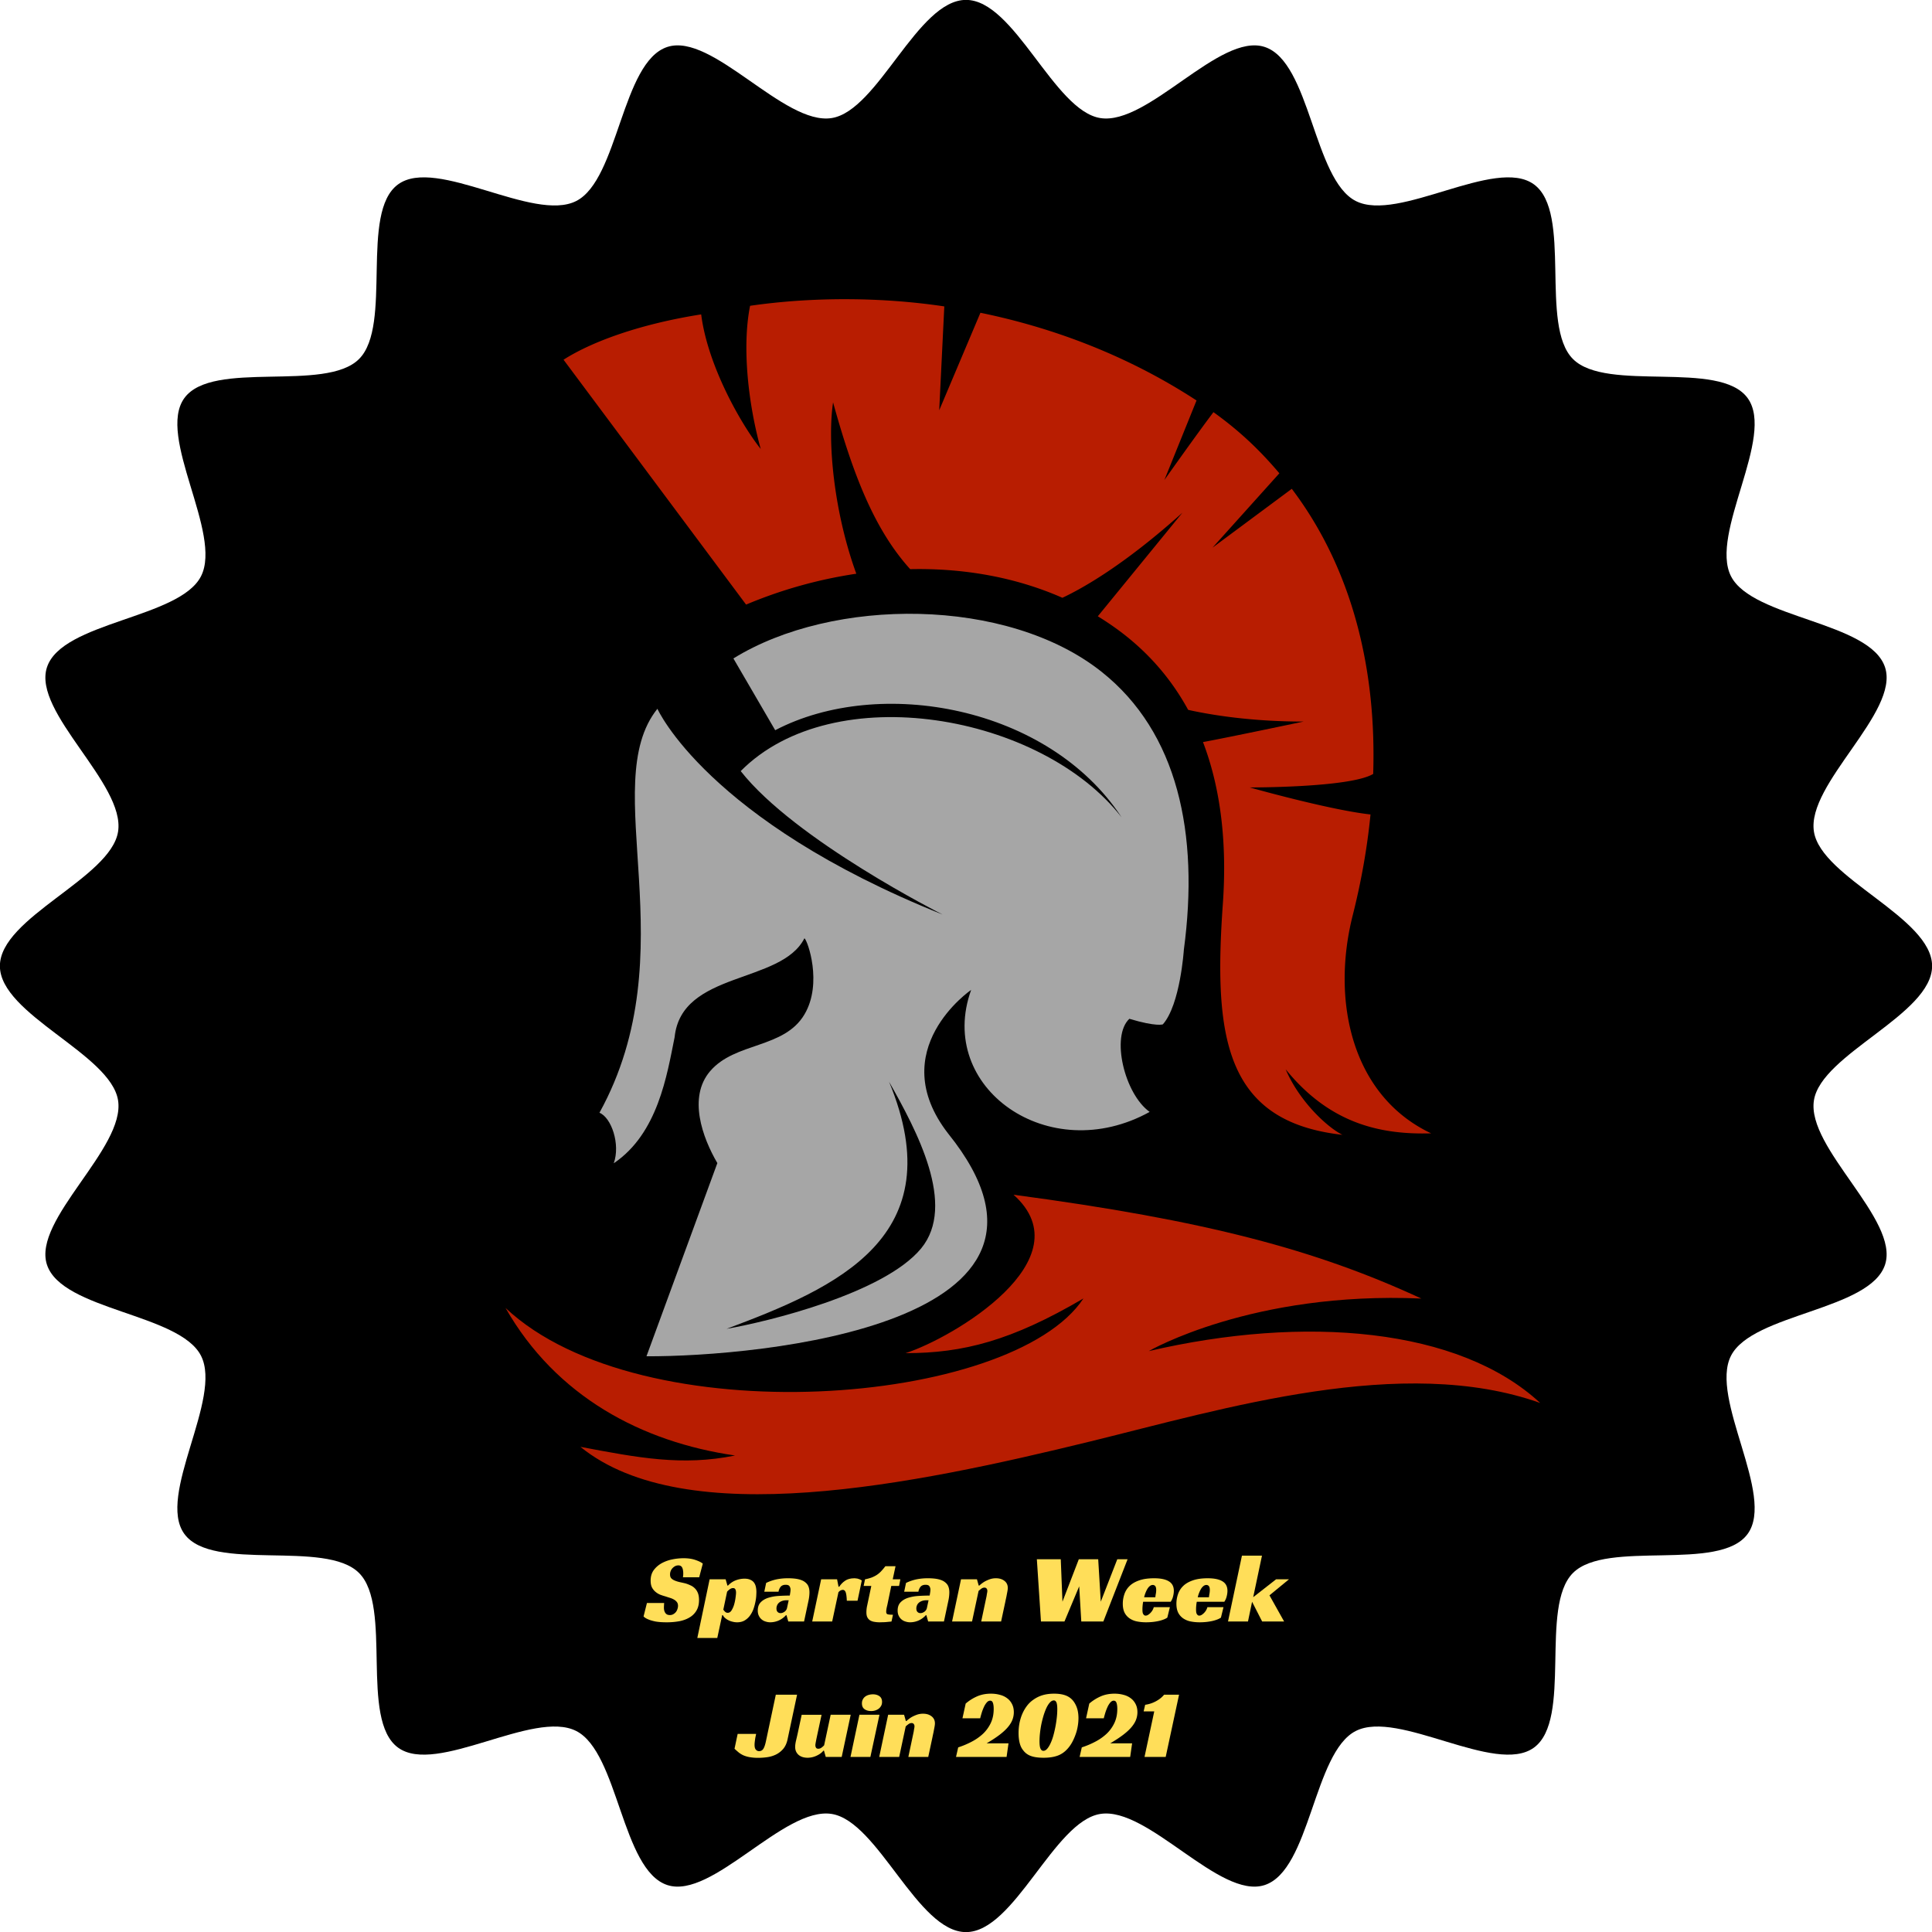<?xml version="1.0" encoding="UTF-8"?>
<svg data-bbox="-0.02 -0.02 375.04 375.04" viewBox="0 0 375 375" height="500" width="500" xmlns:xlink="http://www.w3.org/1999/xlink" xmlns="http://www.w3.org/2000/svg" data-type="color">
    <g>
        <defs>
            <symbol id="6d17b13b-102b-43a3-b9f2-13554d30bbe6" overflow="visible">
                <path d="M7.5-8.578a4.11 4.11 0 0 0 .063-.781c0-.196-.016-.383-.047-.563a1.623 1.623 0 0 0-.141-.5.785.785 0 0 0-.281-.344.874.874 0 0 0-.485-.125c-.23 0-.445.055-.64.157a2.031 2.031 0 0 0-.5.39c-.149.156-.262.34-.344.547A1.72 1.72 0 0 0 5-9.14c0 .336.082.59.25.766.176.18.406.324.688.438.28.117.597.214.953.296.351.075.722.157 1.109.25.313.094.625.215.938.36.32.136.601.324.843.562.25.23.453.532.61.907.156.375.234.84.234 1.39 0 .805-.164 1.48-.484 2.031A3.72 3.72 0 0 1 8.828-.811c-.555.343-1.215.593-1.984.75a13.6 13.6 0 0 1-2.5.218c-.918 0-1.668-.058-2.25-.172C1.52-.14 1.07-.273.75-.422.352-.586.055-.773-.14-.984l.656-2.61h3.343a7.967 7.967 0 0 0-.03.469c-.013.2-.017.352-.017.453 0 .156.016.32.047.485.04.167.102.324.188.468.082.137.195.25.344.344.156.086.347.125.578.125.25 0 .472-.055.672-.172.195-.113.363-.254.5-.422a1.81 1.81 0 0 0 .296-.578c.07-.207.11-.414.11-.625 0-.281-.07-.515-.203-.703a1.84 1.84 0 0 0-.547-.484 3.533 3.533 0 0 0-.781-.344c-.305-.094-.61-.192-.922-.297a11.939 11.939 0 0 1-.969-.313 3.444 3.444 0 0 1-.922-.546 2.826 2.826 0 0 1-.703-.86c-.18-.351-.266-.8-.266-1.343 0-.813.204-1.493.61-2.047.414-.551.937-1 1.562-1.344a7.295 7.295 0 0 1 2.078-.735 11.25 11.25 0 0 1 2.125-.218c.883 0 1.645.11 2.282.328.644.21 1.132.45 1.468.719l-.703 2.656zm0 0"/>
            </symbol>
            <symbol id="10e76579-035a-4634-b5fe-94d8a7dbde11" overflow="visible">
                <path d="M3 3.203H-.875l2.39-11.39h3.11l.344 1.218h.11c.456-.476.968-.82 1.53-1.031a4.808 4.808 0 0 1 1.672-.313c.438 0 .805.07 1.11.204.3.125.539.304.718.53.176.231.301.509.375.829.07.313.11.648.11 1 0 .18-.012.445-.031.797-.024.355-.079.75-.172 1.187a9.914 9.914 0 0 1-.375 1.36 5.04 5.04 0 0 1-.672 1.265 3.495 3.495 0 0 1-1.031.938c-.407.238-.899.36-1.47.36-.312 0-.62-.044-.921-.126a3.437 3.437 0 0 1-.797-.297 3.036 3.036 0 0 1-.64-.437 1.739 1.739 0 0 1-.407-.531h-.125zm2.031-4.89c.301 0 .551-.16.75-.485a4.53 4.53 0 0 0 .5-1.156c.125-.438.211-.875.266-1.313.062-.437.094-.757.094-.968 0-.258-.043-.47-.125-.625-.086-.164-.23-.25-.438-.25-.25 0-.484.09-.703.265-.21.168-.367.313-.469.438l-.734 3.484c.094.137.207.274.344.406a.723.723 0 0 0 .515.204zm0 0"/>
            </symbol>
            <symbol id="e2fc3991-87ed-4d93-abdc-ed73a457f9ab" overflow="visible">
                <path d="M1.375-7.484a8.859 8.859 0 0 1 1.984-.688 10.95 10.95 0 0 1 2.282-.219c.8 0 1.468.063 2 .188.539.125.968.312 1.28.562.321.243.548.528.673.86.125.324.187.695.187 1.11 0 .241-.015.5-.047.78a7.56 7.56 0 0 1-.109.704L8.735 0H5.671l-.344-1.219h-.11c-.405.45-.882.793-1.421 1.032a4.158 4.158 0 0 1-1.61.343 2.87 2.87 0 0 1-.89-.14 2.104 2.104 0 0 1-.781-.407 1.99 1.99 0 0 1-.547-.703c-.145-.281-.219-.625-.219-1.031 0-.664.184-1.191.547-1.578.363-.383.836-.676 1.422-.875a8.35 8.35 0 0 1 2-.375c.738-.05 1.484-.078 2.234-.078.031-.125.063-.301.094-.532a3.96 3.96 0 0 0 .062-.625c0-.226-.062-.44-.187-.64-.117-.195-.367-.297-.75-.297-.438 0-.766.133-.984.39a2.01 2.01 0 0 0-.407.954H1.016zM5.75-4.125h-.344c-.367 0-.68.047-.937.14a1.793 1.793 0 0 0-.64.376 1.33 1.33 0 0 0-.345.515 1.522 1.522 0 0 0-.109.563c0 .304.078.531.234.687a.784.784 0 0 0 .563.219c.258 0 .52-.094.781-.281.258-.188.422-.442.484-.766zm0 0"/>
            </symbol>
            <symbol id="5a5085b4-91c2-4642-b39d-c0ea0c94c7a2" overflow="visible">
                <path d="M1.547-8.188H4.64l.28 1.438h.141c.29-.457.665-.844 1.125-1.156.458-.32 1.063-.485 1.813-.485.04 0 .113.008.219.016.113 0 .238.016.375.047.133.031.273.078.422.14.144.055.285.133.421.235L8.61-4.031H6.531c-.031-.79-.105-1.336-.218-1.64-.118-.313-.297-.47-.547-.47-.125 0-.262.032-.407.094-.148.055-.296.172-.453.36L3.688 0H-.188zm0 0"/>
            </symbol>
            <symbol id="7afaa4cb-930a-4a53-96c2-9a6984dc1bf9" overflow="visible">
                <path d="M.875-8.188a9.148 9.148 0 0 0 1.234-.328c.352-.132.68-.296.985-.484.3-.188.586-.422.86-.703.269-.281.562-.625.874-1.031h1.969L6.25-8.188h1.484l-.25 1.282H5.97l-.766 3.703c-.074.293-.133.555-.172.781-.031.23-.047.406-.047.531 0 .262.086.422.266.485.188.062.535.093 1.047.093L6.016 0a3.23 3.23 0 0 1-.422.047c-.18.02-.383.039-.61.062a7.74 7.74 0 0 1-.687.032c-.23.007-.434.015-.61.015-.312 0-.624-.027-.937-.078a2.475 2.475 0 0 1-.813-.25A1.495 1.495 0 0 1 1.36-.75c-.148-.258-.218-.602-.218-1.031a5.957 5.957 0 0 1 .156-1.344l.797-3.781H.609zm0 0"/>
            </symbol>
            <symbol id="894497d2-6fab-47e0-b662-87e367332fc3" overflow="visible">
                <path d="M5.094-6.969c.27-.25.57-.484.906-.703.29-.176.629-.336 1.016-.484a3.536 3.536 0 0 1 1.312-.235c.664 0 1.211.168 1.64.5.438.336.657.793.657 1.375 0 .168-.023.371-.063.61-.042.23-.09.476-.14.734-.043.25-.094.508-.156.766-.055.261-.102.492-.141.687L9.328 0h-3.86l1.048-4.969a7.78 7.78 0 0 1 .078-.5c.039-.176.062-.332.062-.468a.698.698 0 0 0-.14-.454c-.094-.125-.235-.187-.422-.187-.23 0-.45.086-.657.25-.21.156-.37.293-.484.406L3.687 0H-.187l1.734-8.188H4.64l.343 1.22zm0 0"/>
            </symbol>
            <symbol id="73e30b29-b463-451f-b719-a9e606de4b29" overflow="visible">
                <path d="M1.484-12.078h4.641l.328 8.234 3.172-8.234h3.766l.5 8.234 3.203-8.234h2L14.39 0h-4.282l-.406-6.828L6.843 0H2.282zm0 0"/>
            </symbol>
            <symbol id="0856cf65-4aac-4c03-b4db-775bdc4fb34a" overflow="visible">
                <path d="M4.156-3.828c-.054.281-.09.555-.11.812-.023.25-.03.477-.03.672 0 .117.004.246.015.39.008.138.035.266.078.391a.888.888 0 0 0 .204.297c.082.086.195.125.343.125a.888.888 0 0 0 .39-.109 2.41 2.41 0 0 0 .438-.328c.145-.133.286-.3.422-.5.133-.207.239-.442.313-.703h3.125l-.5 2.031c-.25.168-.543.309-.875.422-.324.117-.672.21-1.047.281-.367.07-.742.125-1.125.156-.375.032-.734.047-1.078.047-.637 0-1.23-.058-1.782-.172a3.846 3.846 0 0 1-1.421-.593 3 3 0 0 1-.97-1.11C.317-2.187.204-2.758.204-3.437c0-.626.098-1.235.297-1.829a3.956 3.956 0 0 1 .984-1.593c.47-.47 1.094-.836 1.875-1.11.782-.281 1.754-.422 2.922-.422 1.27 0 2.223.2 2.86.594.644.387.968 1 .968 1.844 0 .344-.054.715-.156 1.11A3.194 3.194 0 0 1 9.5-3.829zm2.532-2.266c0-.394-.07-.66-.204-.797a.606.606 0 0 0-.453-.203.92.92 0 0 0-.562.203A1.982 1.982 0 0 0 5-6.359a4.66 4.66 0 0 0-.375.765c-.117.282-.21.578-.281.89h2.172l.062-.468a7.1 7.1 0 0 0 .078-.453c.02-.164.032-.32.032-.469zm0 0"/>
            </symbol>
            <symbol id="341a6afb-1bca-44d9-ae70-e0baadcb6ea7" overflow="visible">
                <path d="M4.703-4.719l4.438-3.468h2.5L7.859-5.079 10.703 0H6.438L4.484-3.828 3.688 0H-.188l2.704-12.781h3.89zm0 0"/>
            </symbol>
            <symbol id="1a30c7e3-3360-43cd-9742-9d41565f2b34" overflow="visible">
                <path d="M.266-4.469h3.578c0 .032-.016.121-.047.266-.031.148-.07.324-.11.531-.03.2-.062.422-.093.672-.031.242-.047.46-.047.656 0 .125.008.262.031.406.02.137.063.266.125.391.07.117.164.215.281.297a.773.773 0 0 0 .454.125.92.92 0 0 0 .78-.406c.196-.27.376-.77.532-1.5l1.922-9.047h4.125l-1.86 8.734C9.77-2.602 9.485-2 9.079-1.53A4.47 4.47 0 0 1 7.673-.452a5.668 5.668 0 0 1-1.688.5 12.5 12.5 0 0 1-1.703.125 9.414 9.414 0 0 1-1.64-.125 5.713 5.713 0 0 1-1.22-.344 4.662 4.662 0 0 1-.937-.562 19.332 19.332 0 0 1-.828-.735zm0 0"/>
            </symbol>
            <symbol id="48c3ae66-2dc2-4c10-ac89-88e615ee7d43" overflow="visible">
                <path d="M7.094-8.188h3.89L9.234 0H6.141l-.344-1.219h-.11c-.324.399-.773.727-1.343.985a4.068 4.068 0 0 1-1.703.39c-.762 0-1.36-.191-1.797-.578-.43-.394-.64-.898-.64-1.516 0-.32.05-.718.155-1.187.114-.477.22-.926.313-1.344l.797-3.718h3.86l-.954 4.453c-.023.105-.047.23-.078.375a6.785 6.785 0 0 1-.078.406c-.024.125-.043.25-.063.375a1.658 1.658 0 0 0-.031.297c0 .187.04.351.125.484.082.137.234.203.453.203.227 0 .442-.078.64-.234.208-.156.368-.3.485-.438zm0 0"/>
            </symbol>
            <symbol id="d9c6f886-29dc-45db-a0b0-b351cbd2bf8e" overflow="visible">
                <path d="M3.672 0h-3.86l1.735-8.188h3.89zm2.265-10.672c0 .293-.062.547-.187.766a1.84 1.84 0 0 1-.469.547c-.199.148-.43.261-.687.343-.25.075-.508.11-.766.11-.512 0-.937-.117-1.281-.36-.344-.238-.516-.617-.516-1.14 0-.281.055-.531.172-.75.113-.227.27-.414.469-.563.195-.144.426-.254.687-.328.258-.07.532-.11.813-.11.488 0 .906.122 1.25.36.344.242.516.617.516 1.125zm0 0"/>
            </symbol>
            <symbol id="104b7609-4019-4641-80b2-5e143306be25" overflow="visible">
                <path d="M.36-1.86a16.245 16.245 0 0 0 2.546-1.062c.832-.426 1.57-.937 2.219-1.531a7.015 7.015 0 0 0 1.547-2.11c.383-.8.578-1.722.578-2.765 0-.508-.055-.899-.156-1.172-.094-.281-.274-.422-.532-.422-.23 0-.445.11-.64.328a3.62 3.62 0 0 0-.531.813 9.955 9.955 0 0 0-.438 1.11c-.125.405-.234.796-.328 1.171H1.187l.625-2.86a8.834 8.834 0 0 1 2.235-1.406c.789-.343 1.68-.515 2.672-.515.601 0 1.176.074 1.718.219.54.136 1.008.355 1.407.656.406.293.722.668.953 1.125.238.449.36.984.36 1.61a4.1 4.1 0 0 1-.25 1.39c-.157.449-.434.918-.829 1.406-.398.492-.937 1-1.625 1.531-.68.524-1.539 1.09-2.578 1.703h4.25L9.75 0H-.063zm0 0"/>
            </symbol>
            <symbol id="b3d026f5-6aad-4cea-96ce-e12f2f92650a" overflow="visible">
                <path d="M7.688-12.281c.988 0 1.8.14 2.437.422a3.342 3.342 0 0 1 1.5 1.296c.258.399.457.844.594 1.344.133.5.203 1.07.203 1.703a9.24 9.24 0 0 1-.156 1.641 8.667 8.667 0 0 1-.438 1.61 10.233 10.233 0 0 1-.672 1.484 6.62 6.62 0 0 1-.86 1.203c-.573.637-1.23 1.086-1.968 1.344-.73.257-1.621.39-2.672.39-1.023 0-1.843-.117-2.468-.344a3.14 3.14 0 0 1-1.5-1.109c-.305-.363-.528-.828-.672-1.39-.149-.57-.22-1.227-.22-1.97 0-.675.063-1.331.188-1.968.133-.645.32-1.242.563-1.797.25-.562.55-1.07.906-1.531a5.256 5.256 0 0 1 1.219-1.156 6.01 6.01 0 0 1 1.781-.875c.656-.196 1.399-.297 2.234-.297zM5.608-1.187c.258 0 .504-.13.735-.391.238-.27.457-.625.656-1.063.207-.437.39-.937.547-1.5a22.527 22.527 0 0 0 .672-3.515 15.03 15.03 0 0 0 .094-1.594c0-.645-.06-1.094-.172-1.344-.118-.25-.278-.375-.485-.375-.273 0-.527.133-.765.39-.243.263-.465.606-.672 1.032-.2.43-.387.922-.563 1.485A21.294 21.294 0 0 0 5.22-6.36a19.86 19.86 0 0 0-.266 1.734 14.537 14.537 0 0 0-.094 1.563c0 .71.067 1.199.204 1.468.132.274.316.407.546.407zm0 0"/>
            </symbol>
            <symbol id="aa9a1910-86f2-4bab-b46e-1e1a9056c302" overflow="visible">
                <path d="M1.375-10.125a6.115 6.115 0 0 0 2.125-.703c.645-.352 1.16-.77 1.547-1.25h2.906L5.36 0H1.25l1.89-8.844H1.079zm0 0"/>
            </symbol>
            <clipPath id="54c82d7b-05cb-4319-8767-e2f9b495f305">
                <path d="M98.125 231.172h200.828v58.86H98.125zm0 0"/>
            </clipPath>
        </defs>
        <path d="M375.02 187.5c0 9.426-21.52 17.055-22.938 26.082-1.46 9.27 16.645 23.148 13.809 31.879-2.887 8.887-25.711 9.476-29.903 17.684-4.234 8.296 8.664 27.117 3.227 34.59-5.465 7.511-27.356 1.027-33.902 7.577-6.555 6.547-.07 28.438-7.579 33.903-7.472 5.437-26.293-7.461-34.59-3.227-8.207 4.192-8.796 27.02-17.683 29.903-8.73 2.836-22.61-15.27-31.879-13.809-9.027 1.418-16.656 22.938-26.082 22.938-9.426 0-17.055-21.52-26.082-22.938-9.266-1.46-23.148 16.645-31.879 13.809-8.883-2.887-9.48-25.711-17.684-29.903-8.296-4.234-27.113 8.664-34.585 3.227-7.512-5.465-1.028-27.356-7.582-33.902-6.551-6.555-28.442-.07-33.903-7.579-5.437-7.472 7.461-26.293 3.227-34.59-4.192-8.207-27.016-8.796-29.903-17.683-2.836-8.73 15.266-22.61 13.809-31.879C21.5 204.555-.02 196.926-.02 187.5c0-9.426 21.52-17.055 22.938-26.082 1.457-9.266-16.645-23.148-13.809-31.879 2.887-8.887 25.711-9.48 29.903-17.684 4.234-8.296-8.664-27.113-3.227-34.59 5.465-7.507 27.352-1.027 33.903-7.578 6.554-6.55.07-28.44 7.582-33.902 7.472-5.437 26.293 7.461 34.585 3.227 8.204-4.192 8.801-27.02 17.684-29.903 8.73-2.836 22.613 15.266 31.879 13.809C170.445 21.504 178.074-.02 187.5-.02c9.426 0 17.055 21.524 26.082 22.938 9.27 1.457 23.148-16.645 31.879-13.809 8.887 2.887 9.476 25.711 17.687 29.903 8.293 4.234 27.114-8.664 34.586-3.227 7.512 5.461 1.028 27.352 7.579 33.903 6.55 6.554 28.437.07 33.902 7.582 5.437 7.472-7.457 26.293-3.227 34.585 4.192 8.204 27.02 8.797 29.903 17.684 2.836 8.73-15.27 22.613-13.809 31.879 1.418 9.027 22.938 16.656 22.938 26.082" fill="#000000" data-color="1"/>
        <path d="M340.848 187.5c0 84.691-68.657 153.348-153.348 153.348-84.695 0-153.352-68.657-153.352-153.348 0-84.695 68.657-153.352 153.352-153.352 84.691 0 153.348 68.657 153.348 153.352" fill="#000000" data-color="1"/>
        <path d="M187.336 332.488c-79.738 0-144.379-64.968-144.379-145.11 0-80.14 64.64-145.1 144.379-145.1 79.738 0 144.383 64.96 144.383 145.1 0 80.142-64.645 145.11-144.383 145.11zm.164-293.82c-82.2 0-148.832 66.633-148.832 148.832 0 82.2 66.633 148.836 148.832 148.836 82.2 0 148.836-66.637 148.836-148.836 0-82.2-66.637-148.832-148.836-148.832" fill="#000000" data-color="1"/>
        <path d="M143.8 303.066c10.962-6.855 33.95-21.218 33.958-21.222 5.262-2.305 6.387-16.434 6.586-17.703 1.719-10.86 2.922-20.204 5.812-30.801 4.242-15.492 9.567-30.797 17.047-45.043 8.309-15.828 19.418-29.875 32.942-41.567 15.03-12.992 32.34-22.968 49.683-32.53 3.305-1.817 7.8-4.231 6.817-8.903-.743-3.55-5.993-5.238-9.614-4.324-.023.007-107.672 27.265-138.906 130.27.102-.34-1.52-2.446-1.691-2.723-1.676-2.672-3.586-5.149-5.786-7.415-6.718-6.921-15.511-13.48-24.296-17.468-6.5-2.953-13.442-4.602-20.54-3.223-4.562.879-9.89 1.676-13.804 4.328-3.688 2.5-4.617 5.25-3.086 6.696 1.703 1.601 5.637 2.07 8.465 3.062 0 0 15.648 4.004 47.46 82.238 0 0 1.305 9.25 8.954 6.328" fill="#000000" data-color="1"/>
        <path d="M150.465 141.734l-8.113-13.93c19.316-11.949 53.156-11.98 71.492 2.614 14.746 11.73 18.96 31.375 15.941 53.93 0 0-.691 10.64-4.07 14.472 0 0-1.18.524-6.508-1.07-3.625 3.371-.96 14.57 3.941 18.07-19.566 10.82-41.496-4.71-34.648-23.683 0 0-17.05 11.664-4.457 27.894 29.871 37.114-36.75 43.301-58.563 43.223l13.758-37.5c-2.91-4.969-5.722-12.774-1.414-17.828 4.875-5.719 14.363-4.324 18.332-11.047 3.551-6.02.602-14.344-.015-14.766-4.512 8.946-23.875 6.297-25.2 19.219-1.48 7.328-3.234 18.676-11.812 24.461 1.324-3.695-.465-8.883-2.774-9.809 17.258-31.32-.562-63.664 11.247-78.41 0 0 9.617 21.621 55.359 39.938 0 0-28.66-14.422-39.191-27.844 18.07-18.227 58.359-11.035 73.925 8.965-14.191-21.59-46.992-27.485-67.23-16.899zm-9.438 116.192c21.336-7.977 44.024-17.813 31.543-47.957 5.34 9.449 13.164 23.965 6.2 32.375-7.243 8.738-29.868 14.219-37.743 15.582" fill-rule="evenodd" fill="#a6a6a6" data-color="2"/>
        <path d="M266.016 158.086c-7.946-.867-23.446-5.246-23.446-5.246s19.512.074 23.965-2.621c.649-20.016-3.91-39.63-15.8-55.34l-15.383 11.418 12.972-14.43c-3.758-4.453-7.71-8.222-12.793-11.867-3.21 4.234-9.527 13.172-9.527 13.172l6.242-15.442c-13.266-8.656-27.687-14.097-41.945-17.023l-8 18.926.988-20.16c-11.914-1.785-25.34-1.907-37.7-.118-1.62 8.145-.304 19.227 2.067 27.793-3.976-5.015-10.328-16.335-11.558-26.125-11.637 1.829-21.098 5.2-26.715 8.797l35.433 47.532a88.743 88.743 0 0 1 21.395-5.993c-4.43-12.152-5.629-25.902-4.512-33.261 3.817 13.797 7.938 24.613 14.969 32.375 10.168-.22 20.324 1.488 29.543 5.558 3.953-1.855 12.035-6.402 23.293-16.515l-16.422 20.105a57.37 57.37 0 0 1 3.664 2.442c5.996 4.347 10.566 9.656 13.875 15.722 4.184.93 11.992 2.27 22.395 2.27 0 0-14.414 3.043-19.516 3.98 3.54 9.27 4.664 19.93 3.855 31.39-1.816 25.7.293 42.29 23.204 44.84-3.04-1.519-8.422-6.605-11.012-12.714 8.695 10.722 18.652 12.703 28.238 12.433-15.398-7.27-19.441-25.656-15.215-42.351 1.625-6.43 2.801-12.985 3.446-19.547" fill-rule="evenodd" fill="#b81d01" data-color="3"/>
        <g clip-path="url(#54c82d7b-05cb-4319-8767-e2f9b495f305)">
            <path d="M298.953 272.316c-15.765-14.609-45.664-17.125-75.98-10.066 0 0 20.027-11.656 52.91-10.203-20.488-9.484-41.797-15.168-79.149-20.149 13.996 12.547-11.765 27.79-20.972 30.75 11.218-.007 20.543-2.41 34.531-10.617-13.809 20.934-85.86 26.559-112.168 1.844 9.809 17.195 26.441 26.016 44.55 28.637-10.269 2.09-18.847.43-30.015-1.68 20.332 16.527 64.586 7.371 99.012-1.059 25.851-6.332 60.605-16.964 87.281-7.457" fill-rule="evenodd" fill="#b81d01" data-color="3"/>
        </g>
        <use y="314.731" x="125.055" xlink:href="#6d17b13b-102b-43a3-b9f2-13554d30bbe6" fill="#ffde59" data-color="4"/>
        <use y="314.731" x="136.223" xlink:href="#10e76579-035a-4634-b5fe-94d8a7dbde11" fill="#ffde59" data-color="4"/>
        <use y="314.731" x="147.334" xlink:href="#e2fc3991-87ed-4d93-abdc-ed73a457f9ab" fill="#ffde59" data-color="4"/>
        <use y="314.731" x="157.837" xlink:href="#5a5085b4-91c2-4642-b39d-c0ea0c94c7a2" fill="#ffde59" data-color="4"/>
        <use y="314.731" x="167.026" xlink:href="#7afaa4cb-930a-4a53-96c2-9a6984dc1bf9" fill="#ffde59" data-color="4"/>
        <use y="314.731" x="174.484" xlink:href="#e2fc3991-87ed-4d93-abdc-ed73a457f9ab" fill="#ffde59" data-color="4"/>
        <use y="314.731" x="184.986" xlink:href="#894497d2-6fab-47e0-b662-87e367332fc3" fill="#ffde59" data-color="4"/>
        <use y="314.731" x="196.136" xlink:href="#7e1a071e-9d7a-4cdf-9a14-5ac0b51fb192" fill="#ffde59"/>
        <use y="314.731" x="199.769" xlink:href="#73e30b29-b463-451f-b719-a9e606de4b29" fill="#ffde59" data-color="4"/>
        <use y="314.731" x="217.73" xlink:href="#0856cf65-4aac-4c03-b4db-775bdc4fb34a" fill="#ffde59" data-color="4"/>
        <use y="314.731" x="228.137" xlink:href="#0856cf65-4aac-4c03-b4db-775bdc4fb34a" fill="#ffde59" data-color="4"/>
        <use y="314.731" x="238.544" xlink:href="#341a6afb-1bca-44d9-ae70-e0baadcb6ea7" fill="#ffde59" data-color="4"/>
        <use y="341.022" x="142.913" xlink:href="#1a30c7e3-3360-43cd-9742-9d41565f2b34" fill="#ffde59" data-color="4"/>
        <use y="341.022" x="154.138" xlink:href="#48c3ae66-2dc2-4c10-ac89-88e615ee7d43" fill="#ffde59" data-color="4"/>
        <use y="341.022" x="165.268" xlink:href="#d9c6f886-29dc-45db-a0b0-b351cbd2bf8e" fill="#ffde59" data-color="4"/>
        <use y="341.022" x="170.843" xlink:href="#894497d2-6fab-47e0-b662-87e367332fc3" fill="#ffde59" data-color="4"/>
        <use y="341.022" x="181.992" xlink:href="#7e1a071e-9d7a-4cdf-9a14-5ac0b51fb192" fill="#ffde59"/>
        <use y="341.022" x="185.626" xlink:href="#104b7609-4019-4641-80b2-5e143306be25" fill="#ffde59" data-color="4"/>
        <use y="341.022" x="196.908" xlink:href="#b3d026f5-6aad-4cea-96ce-e12f2f92650a" fill="#ffde59" data-color="4"/>
        <use y="341.022" x="209.617" xlink:href="#104b7609-4019-4641-80b2-5e143306be25" fill="#ffde59" data-color="4"/>
        <use y="341.022" x="220.9" xlink:href="#aa9a1910-86f2-4bab-b46e-1e1a9056c302" fill="#ffde59" data-color="4"/>
        <use y="341.022" x="228.453" xlink:href="#7e1a071e-9d7a-4cdf-9a14-5ac0b51fb192" fill="#ffde59"/>
    </g>
</svg>
